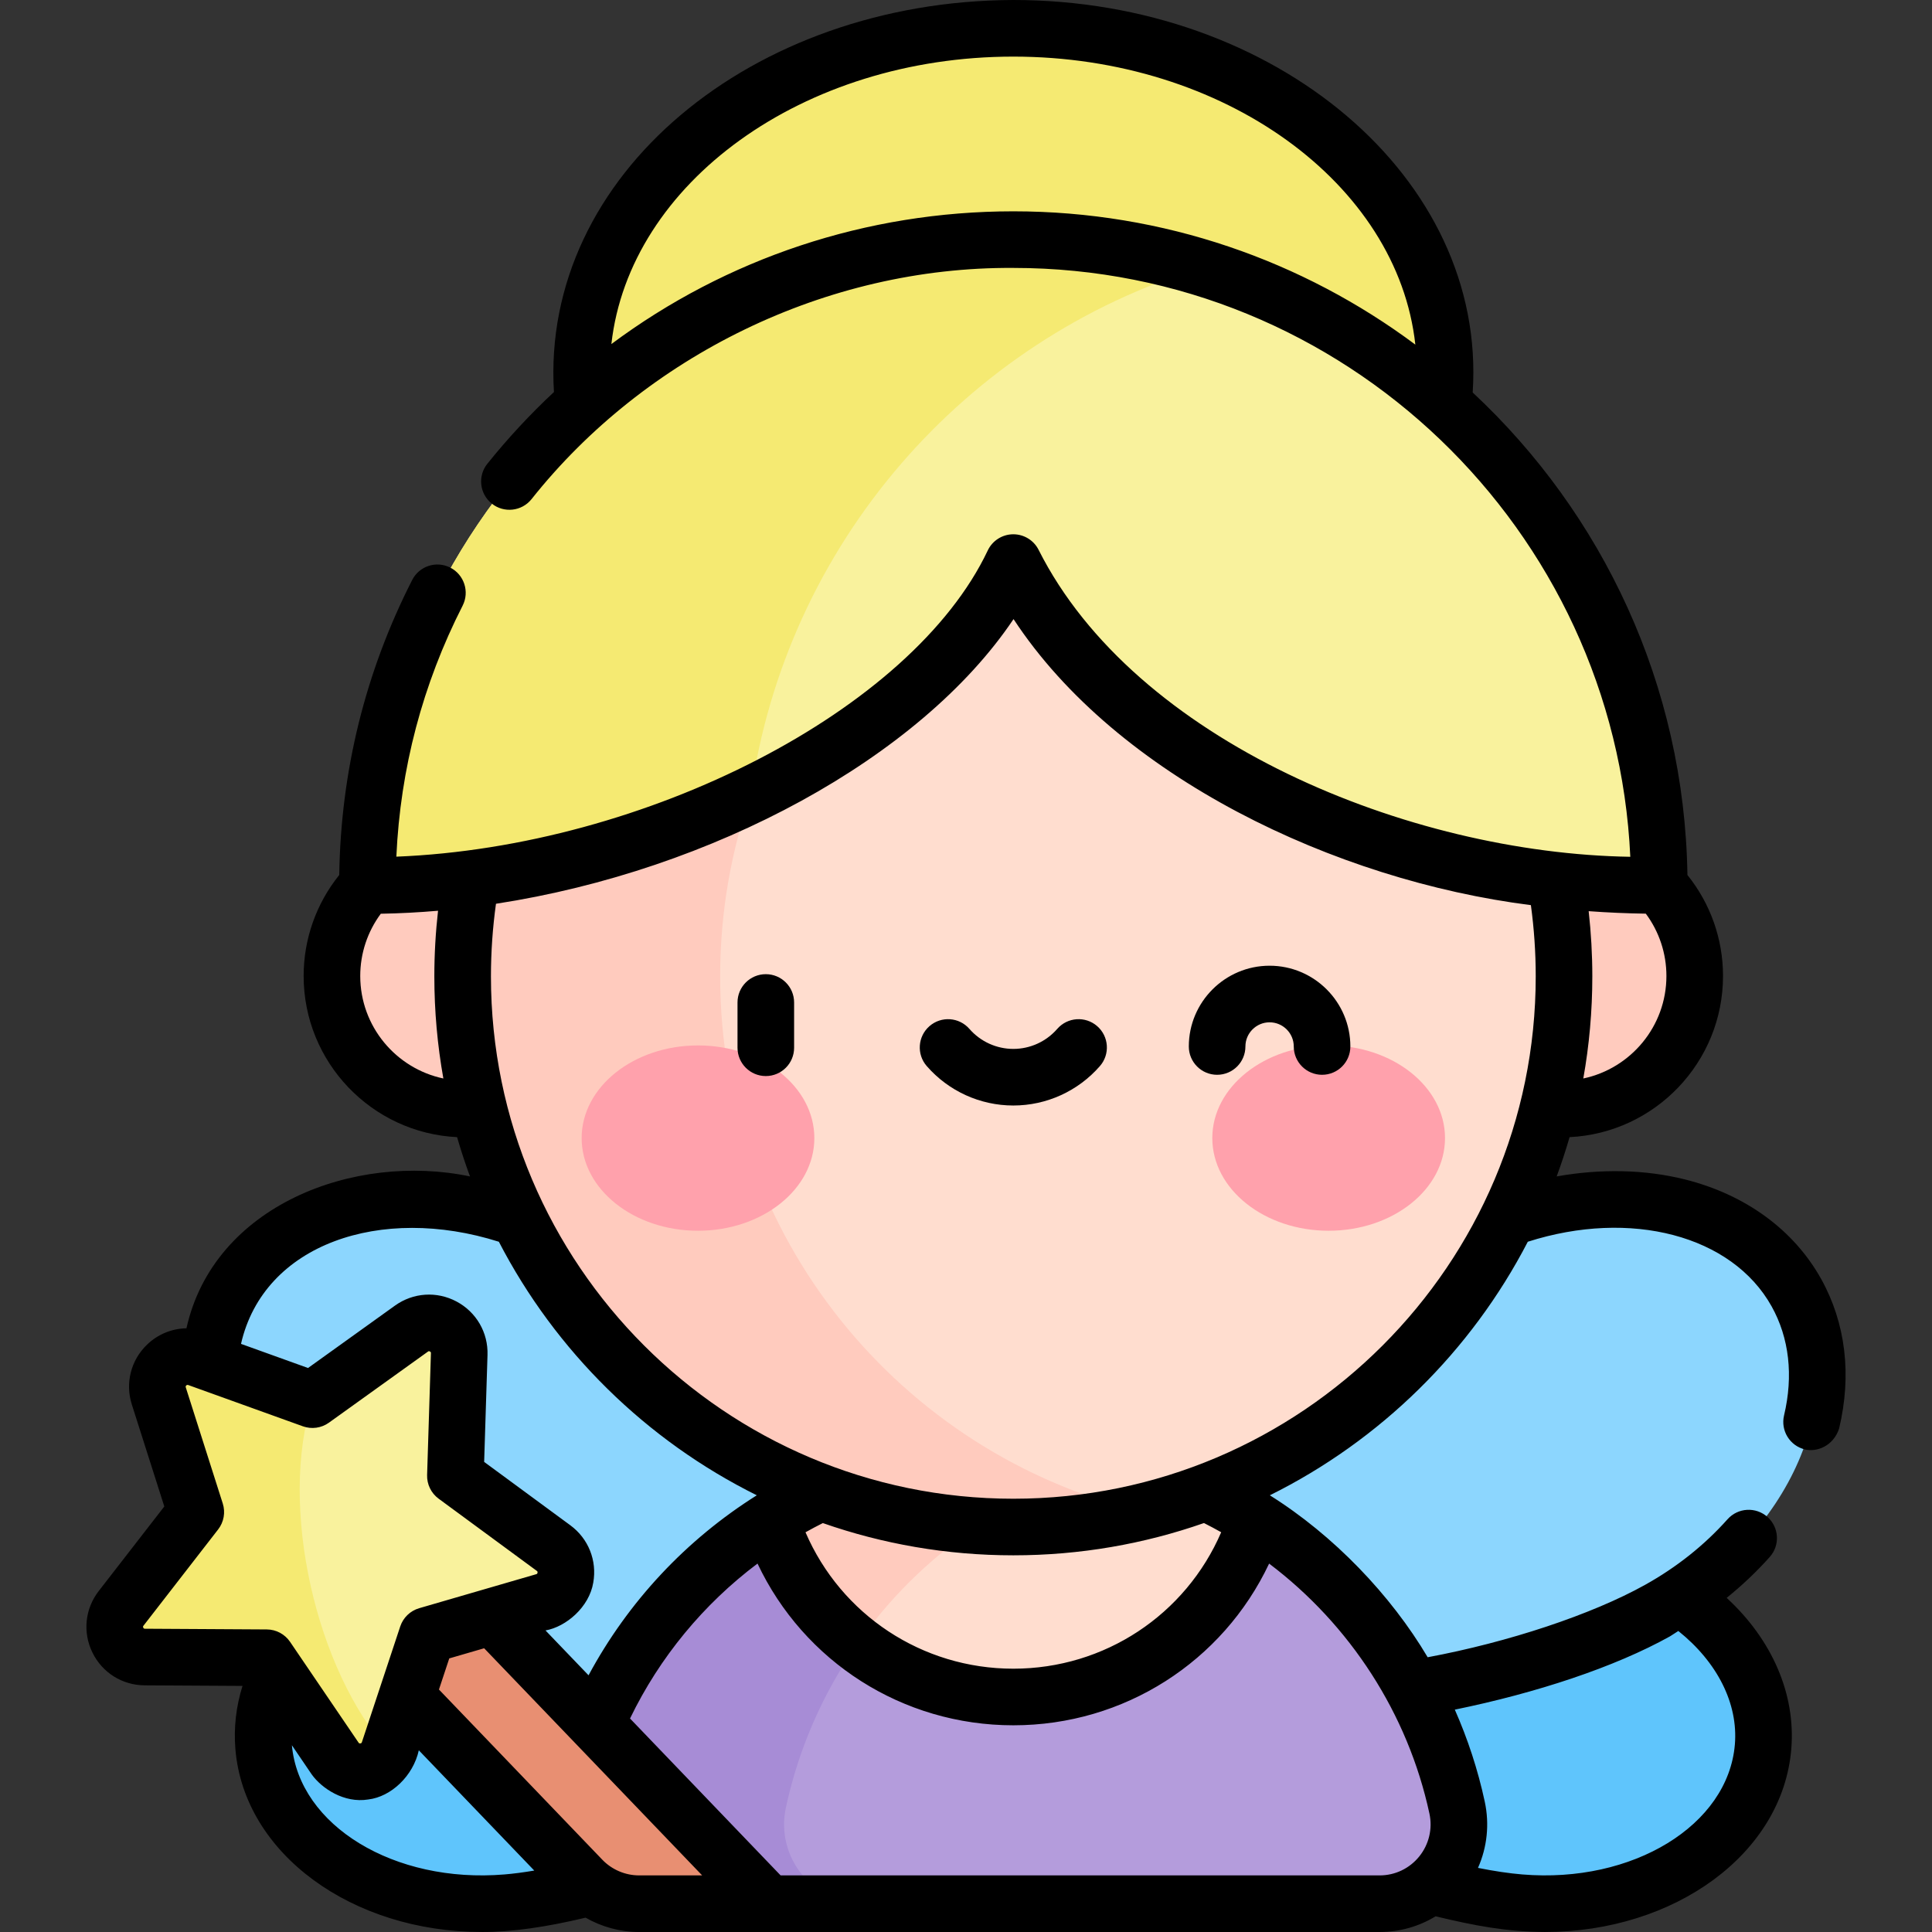 <svg id="Capa_1" enable-background="new 0 0 512 512" height="512" viewBox="0 0 512 512" width="512" xmlns="http://www.w3.org/2000/svg"><rect x="0" y="0" width="512" height="512" fill="#333333" stroke="none"/><g><g><g><path d="m402.794 504.223c-33.458-2.784-97.382-28.995-95.252-54.589s69.506-40.881 102.964-38.097 58.855 25.789 56.726 51.384c-2.13 25.593-30.98 44.085-64.438 41.302z" fill="#5fc5fc"/><path d="m439.608 426.555c-35.083 19.549-116.045 36.151-131 9.313s41.76-86.953 76.844-106.502 75.647-13.641 90.602 13.197c14.955 26.839-1.362 64.443-36.446 83.992z" fill="#8cd6fe"/><path d="m134.291 504.223c33.458-2.784 97.382-28.995 95.252-54.589-2.13-25.595-69.506-40.881-102.964-38.097s-58.855 25.789-56.726 51.384c2.13 25.593 30.98 44.085 64.438 41.302z" fill="#5fc5fc"/><path d="m97.477 426.555c35.083 19.549 116.045 36.151 131 9.313s-41.76-86.953-76.844-106.502-75.647-13.641-90.602 13.197c-14.955 26.839 1.362 64.443 36.446 83.992z" fill="#8cd6fe"/><path d="m365.614 504.5h-194.143c-13.398 0-23.351-12.373-20.528-25.47 11.685-54.207 59.898-94.831 117.599-94.831s105.915 40.624 117.599 94.831c2.824 13.096-7.13 25.47-20.527 25.47z" fill="#b49cdc"/><path d="m208.27 479.03c9.685-44.927 44.462-80.523 88.936-91.394-9.186-2.245-18.785-3.437-28.663-3.437-57.701 0-105.914 40.624-117.599 94.831-2.823 13.097 7.13 25.47 20.528 25.47h57.326c-13.398 0-23.351-12.374-20.528-25.47z" fill="#a78cd6"/><path d="m332.854 402.818c-18.602-11.79-40.659-18.619-64.312-18.619s-45.71 6.829-64.312 18.619c8.72 27.205 34.211 46.904 64.312 46.904s55.592-19.699 64.312-46.904z" fill="#ffddcf"/><path d="m227.234 435.611c16.48-23.547 41.183-40.929 69.936-47.966-9.177-2.241-18.76-3.445-28.628-3.445-23.653 0-45.71 6.829-64.312 18.618 4.213 13.141 12.336 24.528 23.004 32.793z" fill="#ffcbbe"/><ellipse cx="268.543" cy="98.497" fill="#f5ea72" rx="114.436" ry="90.997"/><circle cx="413.856" cy="258.646" fill="#ffcbbe" r="35.262"/><circle cx="123.229" cy="258.646" fill="#ffcbbe" r="35.262"/><circle cx="268.543" cy="258.739" fill="#ffddcf" r="145.939"/><path d="m190.85 258.74c0-68.848 47.678-126.552 111.816-141.918-10.948-2.623-22.371-4.021-34.123-4.021-80.6 0-145.939 65.339-145.939 145.939s65.339 145.939 145.939 145.939c11.752 0 23.182-1.39 34.13-4.013-64.138-15.366-111.823-73.079-111.823-141.926z" fill="#ffcbbe"/><path d="m439.721 234.68c-78.973 0-147.443-38.136-171.179-85.589-22.468 47.452-100.402 85.589-171.178 85.589 0-94.539 76.639-171.179 171.179-171.179s171.178 76.639 171.178 171.179z" fill="#f9f29d"/><g><path d="m318.506 70.908c-15.804-4.814-32.585-7.407-49.964-7.407-94.539 0-171.179 76.639-171.179 171.179 34.588 0 70.87-9.101 101.569-23.953 9.312-66.461 56.801-120.697 119.574-139.819z" fill="#f5ea72"/></g><path d="m82.969 423.904 71.245 74.139c3.96 4.125 9.431 6.457 15.149 6.457h34.309l-97.916-101.934z" fill="#e88f72"/><path d="m144.189 424.382-31.009 9.011-10.157 30.653c-2.086 6.294-10.483 7.465-14.21 1.981l-18.152-26.707-32.291-.188c-6.631-.039-10.339-7.663-6.275-12.903l19.791-25.516-9.8-30.769c-2.012-6.318 4.093-12.201 10.332-9.955l30.382 10.937 26.234-18.829c5.387-3.866 12.869.123 12.661 6.75l-1.013 32.276 26.014 19.132c5.342 3.929 3.86 12.277-2.507 14.127z" fill="#f9f29d"/><path d="m82.8 370.926-30.383-10.937c-6.239-2.246-12.344 3.637-10.332 9.955l9.8 30.769-19.791 25.517c-4.064 5.239-.355 12.864 6.275 12.903l32.291.188 18.152 26.707c3.727 5.484 12.125 4.313 14.21-1.981-19.188-21.302-29.312-64.731-20.222-93.121z" fill="#f5ea72"/></g><g fill="#ffa1ac"><ellipse cx="184.977" cy="301.605" rx="30.834" ry="24.555"/><ellipse cx="352.108" cy="301.605" rx="30.834" ry="24.555"/></g></g><g><path d="m202.947 258.166c-4.143 0-7.5 3.357-7.5 7.5v12c0 4.143 3.357 7.5 7.5 7.5s7.5-3.357 7.5-7.5v-12c0-4.143-3.357-7.5-7.5-7.5z"/><path d="m290.764 271.938c-3.125-2.721-7.862-2.396-10.582.727-2.938 3.372-7.182 5.307-11.64 5.307s-8.7-1.934-11.639-5.306c-2.721-3.123-7.458-3.449-10.581-.728s-3.449 7.458-.728 10.581c5.787 6.643 14.151 10.452 22.947 10.452s17.16-3.81 22.948-10.451c2.723-3.123 2.397-7.86-.725-10.582z"/><path d="m336.454 255.925c-11.804 0-21.406 9.603-21.406 21.406 0 4.143 3.357 7.5 7.5 7.5s7.5-3.357 7.5-7.5c0-3.532 2.874-6.406 6.406-6.406s6.406 2.874 6.406 6.406c0 4.143 3.357 7.5 7.5 7.5s7.5-3.357 7.5-7.5c0-11.804-9.602-21.406-21.406-21.406z"/><path d="m446.503 312.556c-10.574-2.641-22.256-2.878-33.97-.792 1.261-3.415 2.402-6.887 3.422-10.41 22.607-1.099 40.662-19.833 40.662-42.708 0-9.797-3.335-19.186-9.432-26.765-.779-50.411-22.534-95.817-56.909-127.865 3.761-56.909-52.36-104.026-121.734-104.016-69.192.203-125.244 46.423-121.742 103.89-6.273 5.856-12.177 12.198-17.647 19.011-2.593 3.229-2.077 7.95 1.153 10.544 3.229 2.593 7.949 2.077 10.544-1.153 30.07-37.878 78.058-61.633 127.693-61.291 87.696 0 159.506 69.33 163.503 156.057-58.781-.912-131.289-30.691-156.795-81.323-1.271-2.542-3.869-4.145-6.708-4.145-.026 0-.054 0-.081 0-2.869.031-5.47 1.697-6.697 4.29-20.087 42.423-90.606 78.509-156.729 81.146 1.056-23.339 6.95-45.682 17.564-66.521 1.879-3.69.411-8.207-3.28-10.087-3.688-1.877-8.206-.412-10.087 3.28-12.43 24.406-18.915 50.696-19.329 78.18-6.099 7.58-9.437 16.97-9.437 26.769 0 22.875 18.055 41.61 40.663 42.708 1.02 3.523 2.16 6.995 3.422 10.41-30.681-6.418-67.915 7.684-75.142 40.247-3.84.065-7.571 1.561-10.457 4.343-4.279 4.124-5.817 10.203-4.014 15.865l8.604 27.013-17.374 22.399c-3.642 4.696-4.29 10.934-1.691 16.278s7.905 8.687 13.849 8.722l25.942.15c-1.712 5.482-2.359 11.094-1.888 16.76 2.311 27.76 30.933 48.455 65.338 48.455 7.862.04 17.26-1.346 27.466-3.796 4.286 2.454 9.184 3.799 14.18 3.799h196.25c5.324 0 10.428-1.467 14.835-4.16 10.124 2.432 18.557 4.084 28.92 4.157 34.401 0 63.027-20.697 65.338-48.455 1.212-14.571-5.083-28.999-17.125-40.09 4.118-3.321 7.941-6.938 11.425-10.845 2.757-3.092 2.485-7.833-.605-10.59-3.094-2.758-7.834-2.484-10.59.605-6.121 6.864-13.474 12.713-21.853 17.382-14.151 7.885-36.303 15.219-57.613 19.185-9.732-16.442-24.892-32.311-41.829-42.917 29.308-14.544 53.336-38.178 68.368-67.198 27.252-8.702 54.117-1.706 64.619 17.141 4.657 8.358 5.795 18.345 3.288 28.878-.959 4.029 1.53 8.073 5.56 9.032 3.114.75 7.528-.899 9.032-5.56 3.391-14.247 1.739-27.959-4.776-39.651-7.241-12.988-20.062-22.35-36.106-26.358zm-284.481-221.378c4.764-42.625 50.714-76.178 106.52-76.178 55.87 0 101.862 33.63 106.537 76.324-29.767-22.179-66.645-35.323-106.536-35.323-38.965 0-76.061 12.493-106.521 35.177zm274.134 150.951c3.536 4.763 5.461 10.522 5.461 16.517 0 13.342-9.462 24.513-22.027 27.163 1.571-8.789 2.391-17.835 2.391-27.069 0-5.767-.327-11.546-.969-17.272 5.022.369 10.072.59 15.144.661zm-340.689 16.517c0-5.987 1.92-11.739 5.448-16.498 5.044-.086 10.106-.354 15.169-.792-.649 5.76-.98 11.576-.98 17.384 0 9.234.821 18.28 2.391 27.069-12.565-2.65-22.028-13.821-22.028-27.163zm36.734 70.428c15.03 29.018 39.055 52.65 68.359 67.194-18.727 11.766-34.089 28.18-44.589 47.702l-11.408-11.886c5.448-.963 11.58-6.178 12.656-12.673 1.039-5.853-1.29-11.676-6.078-15.197l-22.837-16.796.889-28.334c.187-5.94-2.955-11.368-8.199-14.164-5.244-2.797-11.501-2.382-16.331 1.085l-23.03 16.529-17.764-6.394c6.026-26.487 37.103-36.958 68.332-27.066zm186.859 74.549c1.545.776 3.065 1.593 4.567 2.437-9.427 21.848-30.874 36.161-55.084 36.161-24.207 0-45.65-14.309-55.079-36.152 1.51-.845 3.041-1.657 4.594-2.436 15.818 5.528 32.805 8.543 50.485 8.543 17.691.002 34.689-3.018 50.517-8.553zm-281.094 27.728c-.136-.279-.034-.41.056-.525l19.79-25.516c1.513-1.95 1.969-4.521 1.22-6.873l-9.8-30.77c-.045-.139-.062-.332.129-.511.115-.108.298-.181.517-.111l30.384 10.938c2.323.838 4.908.476 6.913-.964l26.233-18.828c.111-.081.252-.184.527-.035.274.146.269.318.265.457l-1.013 32.275c-.078 2.468 1.063 4.814 3.053 6.277l26.014 19.132c.111.082.25.185.196.49-.055.306-.213.352-.353.393-.001 0-31.01 9.011-31.01 9.011-2.37.688-4.25 2.5-5.026 4.844l-10.156 30.652c-.044.132-.098.295-.406.338-.307.041-.405-.101-.482-.214l-18.151-26.707c-1.388-2.042-3.691-3.27-6.159-3.284l-32.292-.188c-.141-.001-.312-.002-.449-.281zm95.703 65.397c-29.177 2.432-54.385-12.918-56.316-34.241l5.257 7.736c2.63 3.679 8.569 7.683 14.959 6.638 6.094-.711 11.924-6.253 13.421-13.034l30.595 31.871c-2.815.476-5.478.827-7.916 1.03zm35.694.252c-3.657 0-7.206-1.513-9.739-4.151l-43.299-45.105 2.733-8.25 9.246-2.687 57.774 60.193zm273.193-63.349c.511-.285 1.709-1.133 2.214-1.425 10.336 8.268 15.889 19.243 14.987 30.072-1.784 21.431-27.056 36.885-56.341 34.45-3.526-.293-7.492-.888-11.735-1.738 2.418-5.454 3.084-11.568 1.792-17.561-1.816-8.426-4.492-16.588-7.936-24.378 21.589-4.417 42.327-11.234 57.019-19.42zm-63.746 46.958c.868 4.028-.116 8.174-2.7 11.375-2.574 3.188-6.399 5.016-10.496 5.016h-158.744l-39.908-41.579c7.87-16.277 19.485-30.307 33.786-41.064 12.275 25.99 38.405 42.864 67.793 42.864 29.384 0 55.512-16.869 67.789-42.854 21.423 16.181 36.767 39.74 42.48 66.242zm-110.268-83.431c-76.335 0-138.438-62.104-138.438-138.438 0-6.438.451-12.884 1.332-19.233 57.462-8.835 112.477-38.672 137.16-75.441 27.396 41.763 85.178 69.236 137.103 75.805.849 6.235 1.282 12.558 1.282 18.869.001 76.334-62.103 138.438-138.439 138.438z"/></g></g></svg>